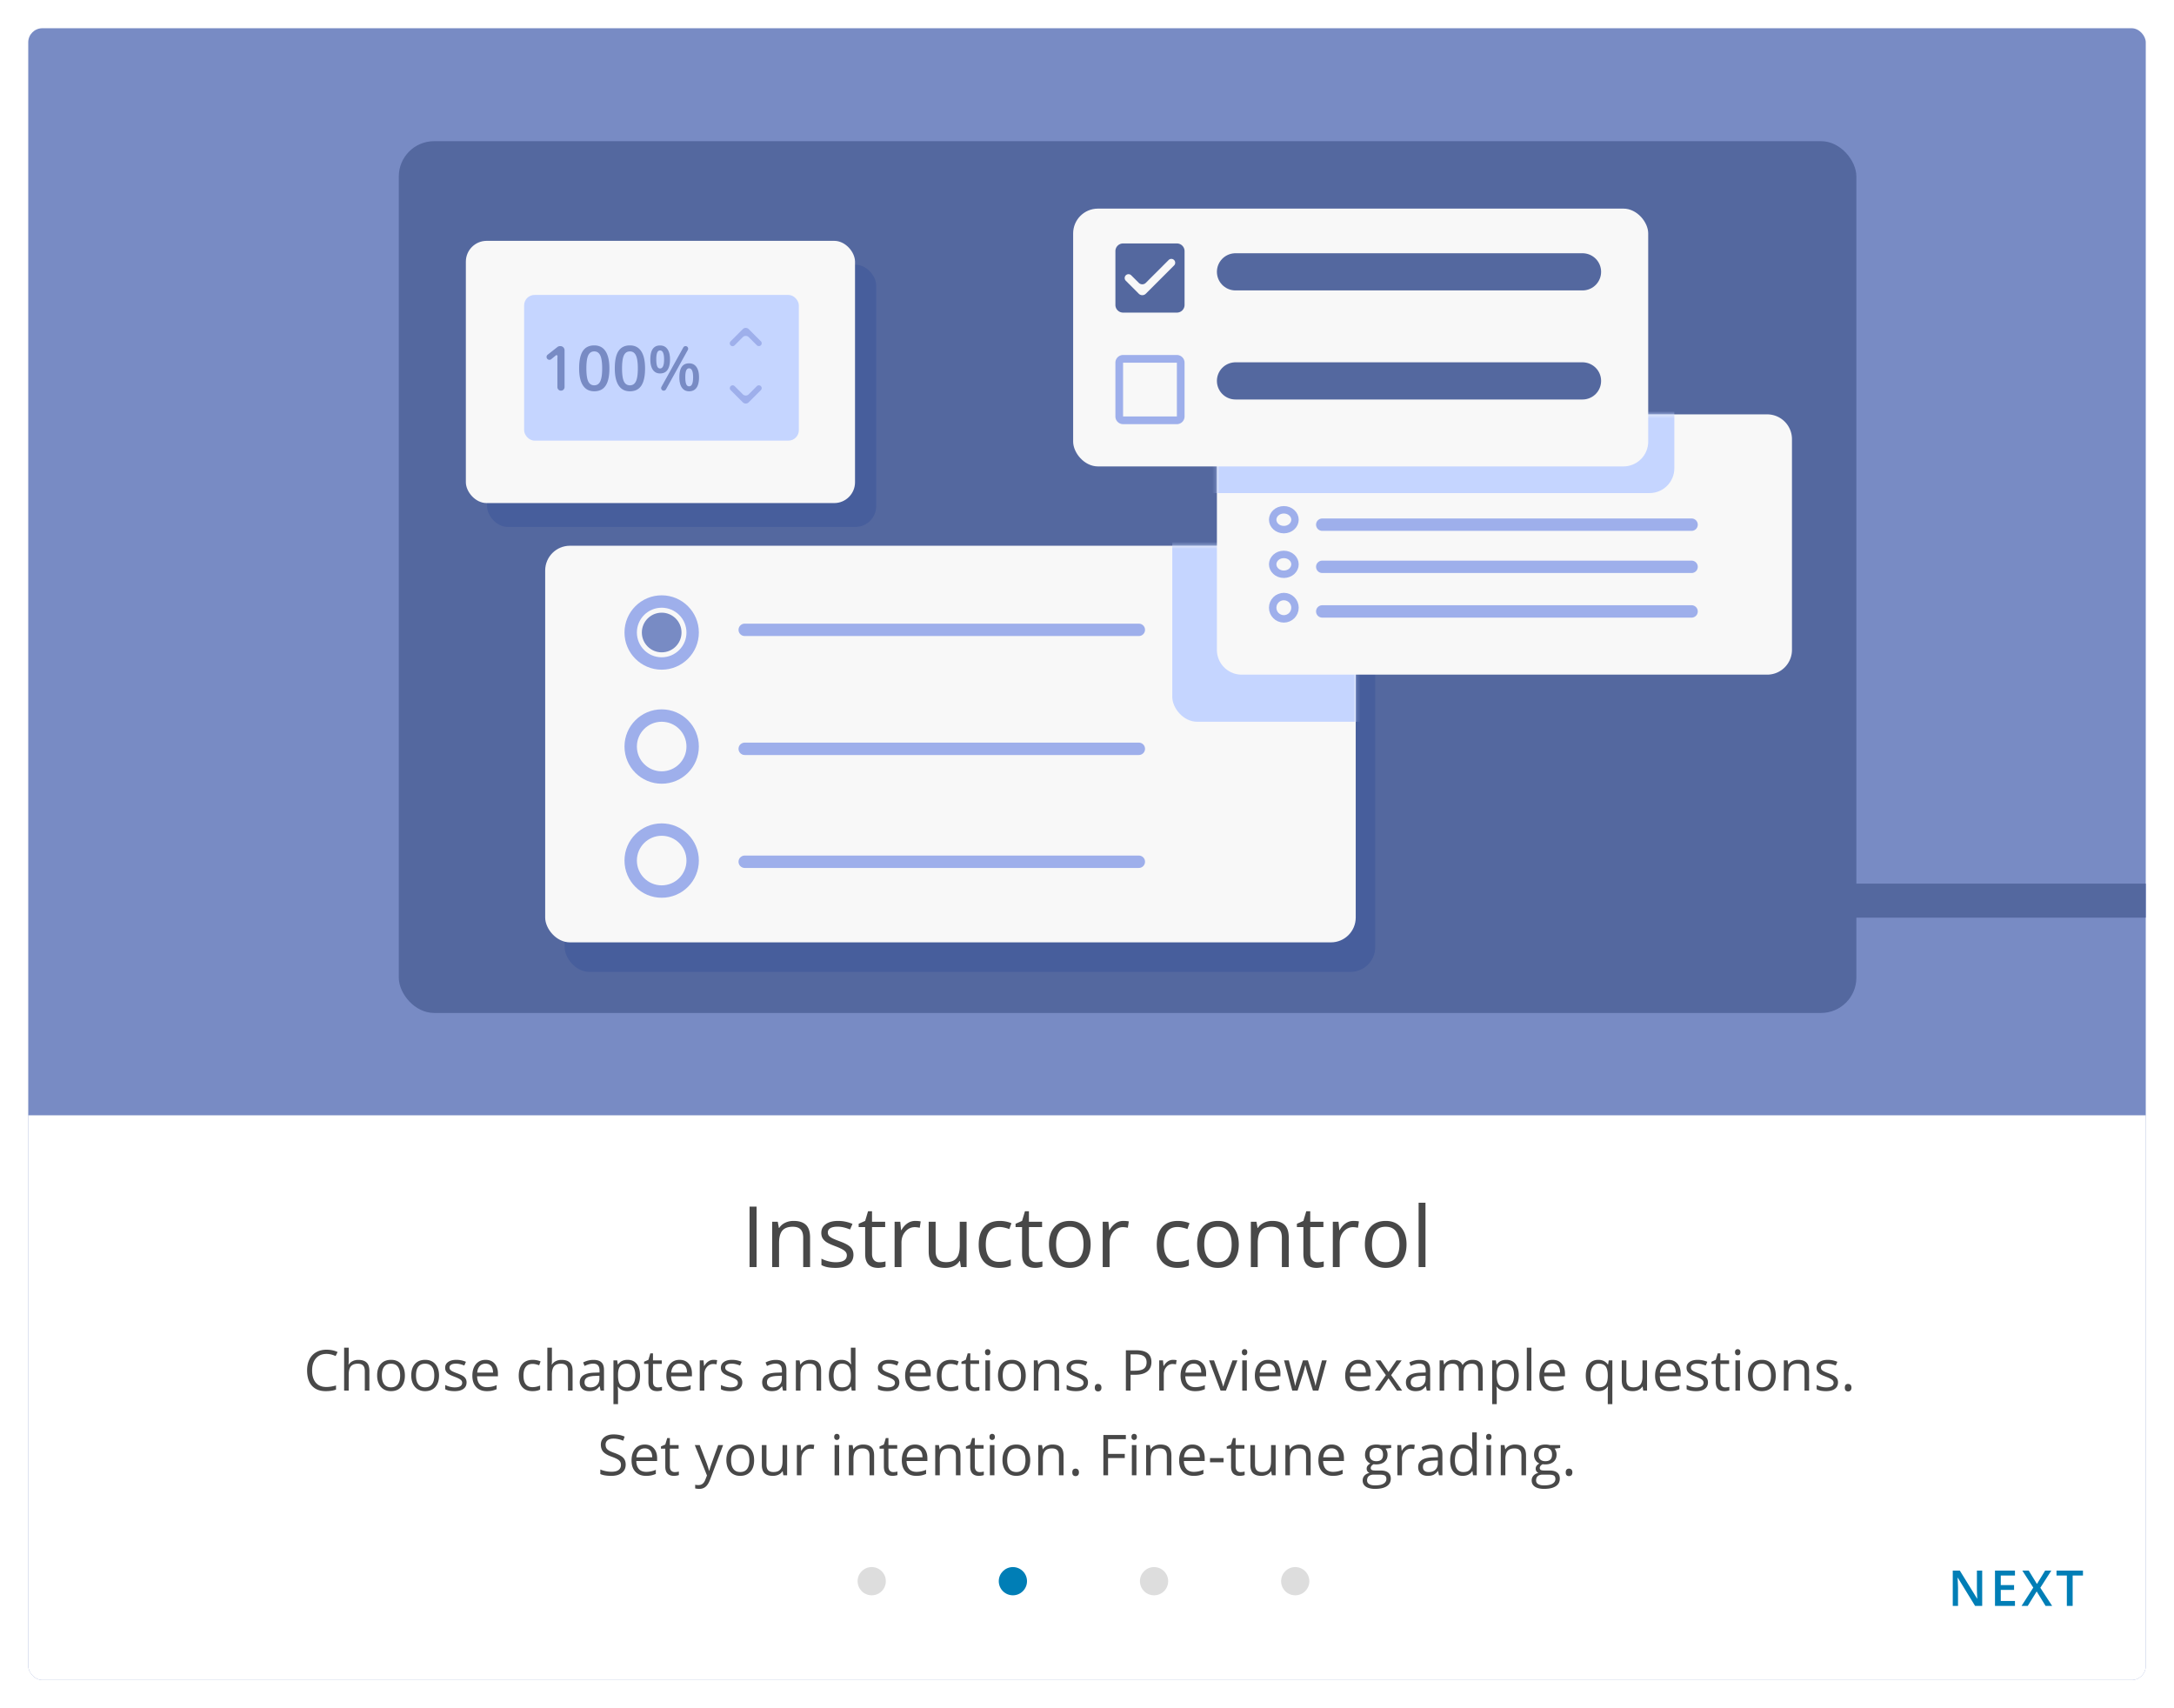 <svg xmlns="http://www.w3.org/2000/svg" width="616" height="484" fill="none"><g filter="url(#a)"><g clip-path="url(#b)"><rect width="600" height="468" x="8" y="6" fill="#788BC4" rx="4"/><rect width="413" height="247" x="113" y="38" fill="#54689F" rx="10"/><rect width="110.268" height="74.298" x="138" y="73" fill="#475E9C" rx="5.897"/><rect width="229.67" height="112.37" x="160" y="161" fill="#475E9C" rx="7.02"/><rect width="229.666" height="112.375" x="154.477" y="152.625" fill="#F8F8F8" rx="7.023"/><mask id="c" width="231" height="113" x="154" y="152" maskUnits="userSpaceOnUse" style="mask-type:alpha"><rect width="229.666" height="112.375" x="154.473" y="152.625" fill="#F8F8F8" rx="7.023"/></mask><g mask="url(#c)"><rect width="162.943" height="73.043" x="332.165" y="129.448" fill="#C5D5FF" rx="7.023"/></g><path fill="#F8F8F8" d="M344.809 122.426a7.023 7.023 0 0 1 7.023-7.024h148.896a7.024 7.024 0 0 1 7.024 7.024v59.699a7.023 7.023 0 0 1-7.024 7.023H351.832a7.023 7.023 0 0 1-7.023-7.023v-59.699z"/><mask id="d" width="164" height="74" x="344" y="115" maskUnits="userSpaceOnUse" style="mask-type:alpha"><rect width="162.943" height="73.448" x="344.809" y="115.484" fill="#C5D5FF" rx="7.023"/></mask><g mask="url(#d)"><rect width="162.943" height="73.448" x="311.48" y="64.257" fill="#C5D5FF" rx="7.023"/></g><path stroke="#9EAFEB" stroke-linecap="round" stroke-width="3.512" d="M374.658 146.654h104.649m-104.649 11.942h104.649m-104.649 12.64h104.649m-268.293 5.215h111.672m-111.672 65.711h111.672m-111.672-32h111.672"/><path stroke="#9EAFEB" stroke-width="2.107" d="M366.933 145.25c0 1.467-1.327 2.809-3.16 2.809-1.834 0-3.161-1.342-3.161-2.809 0-1.468 1.327-2.81 3.161-2.81 1.833 0 3.16 1.342 3.16 2.81zm0 12.644c0 1.467-1.327 2.809-3.16 2.809-1.834 0-3.161-1.342-3.161-2.809s1.327-2.809 3.161-2.809c1.833 0 3.16 1.342 3.16 2.809z"/><circle cx="363.773" cy="170.183" r="3.161" stroke="#9EAFEB" stroke-width="2.107"/><circle cx="187.484" cy="177.207" r="8.779" stroke="#9EAFEB" stroke-width="3.512"/><circle cx="187.486" cy="177.209" r="5.619" fill="#788BC4"/><circle cx="187.484" cy="209.516" r="8.779" stroke="#9EAFEB" stroke-width="3.512"/><circle cx="187.484" cy="241.824" r="8.779" stroke="#9EAFEB" stroke-width="3.512"/><rect width="110.268" height="74.298" x="132" y="66.238" fill="#F8F8F8" rx="5.897"/><rect width="162.943" height="73.043" x="304.074" y="57.105" fill="#F8F8F8" rx="7.023"/><rect width="77.836" height="41.277" x="148.512" y="81.566" fill="#C5D5FF" rx="2.948"/><path fill="#9EAFEB" fill-rule="evenodd" d="M212.145 91.246a1.178 1.178 0 0 0-1.667 0l-3.464 3.463a.802.802 0 1 0 1.135 1.135l2.329-2.328a1.18 1.18 0 0 1 1.667 0l2.329 2.328a.803.803 0 0 0 1.135-1.135l-3.464-3.463zm-1.669 20.742c.46.461 1.207.461 1.667 0l3.464-3.463a.803.803 0 0 0-1.135-1.135l-2.329 2.328a1.178 1.178 0 0 1-1.667 0l-2.329-2.328a.803.803 0 0 0-1.135 1.135l3.464 3.463z" clip-rule="evenodd"/><path fill="#788BC4" d="M159.966 107.675a1.014 1.014 0 1 1-2.03 0v-7.139c0-.633.01-1.18.029-1.643.01-.225-.281-.36-.452-.214-.15.132-.582.488-1.295 1.07a.815.815 0 1 1-1.017-1.272l2.751-2.163a1.18 1.18 0 0 1 .729-.252h.105c.652 0 1.18.528 1.18 1.18v10.433zm12.706-5.299c0 2.194-.354 3.824-1.063 4.889-.702 1.065-1.779 1.598-3.23 1.598-1.405 0-2.47-.55-3.196-1.65-.726-1.1-1.088-2.712-1.088-4.837 0-2.228.351-3.87 1.053-4.923.709-1.06 1.786-1.59 3.231-1.59 1.411 0 2.479.553 3.204 1.659.726 1.105 1.089 2.723 1.089 4.854zm-6.522 0c0 1.722.176 2.951.527 3.688.357.737.925 1.106 1.702 1.106.777 0 1.344-.374 1.702-1.123.362-.748.544-1.972.544-3.671 0-1.693-.182-2.917-.544-3.67-.358-.761-.925-1.141-1.702-1.141-.777 0-1.345.371-1.702 1.114-.351.743-.527 1.975-.527 3.697zm16.628 0c0 2.194-.354 3.824-1.063 4.889-.702 1.065-1.779 1.598-3.23 1.598-1.405 0-2.47-.55-3.196-1.65-.726-1.1-1.088-2.712-1.088-4.837 0-2.228.351-3.87 1.053-4.923.709-1.06 1.786-1.59 3.231-1.59 1.411 0 2.479.553 3.205 1.659.725 1.105 1.088 2.723 1.088 4.854zm-6.522 0c0 1.722.176 2.951.527 3.688.357.737.925 1.106 1.702 1.106.777 0 1.345-.374 1.702-1.123.362-.748.544-1.972.544-3.671 0-1.693-.182-2.917-.544-3.67-.357-.761-.925-1.141-1.702-1.141-.777 0-1.345.371-1.702 1.114-.351.743-.527 1.975-.527 3.697zm9.701-2.531c0 .858.083 1.497.25 1.918.167.42.441.63.821.63.76 0 1.14-.849 1.14-2.548 0-1.698-.38-2.548-1.14-2.548-.38 0-.654.21-.821.63-.167.421-.25 1.06-.25 1.918zm3.887-.017c0 1.324-.239 2.321-.717 2.989-.473.662-1.172.993-2.099.993-.876 0-1.555-.343-2.039-1.028-.478-.691-.717-1.676-.717-2.954 0-2.632.919-3.947 2.756-3.947.904 0 1.598.342 2.081 1.027.49.68.735 1.653.735 2.92zm4.336 5.062c0 .858.083 1.5.25 1.926.173.426.449.639.829.639.755 0 1.132-.855 1.132-2.565 0-1.688-.377-2.531-1.132-2.531-.38 0-.656.207-.829.622-.167.414-.25 1.051-.25 1.909zm3.887 0c0 1.324-.239 2.317-.717 2.98-.478.662-1.175.993-2.091.993-.875 0-1.554-.34-2.038-1.019-.484-.686-.726-1.67-.726-2.954 0-2.632.922-3.948 2.764-3.948.887 0 1.575.34 2.065 1.019.495.68.743 1.656.743 2.929zm-3.81-8.828c.558 0 .912.6.641 1.088l-6.193 11.163a.732.732 0 1 1-1.281-.711l6.192-11.163a.733.733 0 0 1 .641-.377z"/><path fill="#54689F" fill-rule="evenodd" d="M318.226 66.975h15.241c1.209 0 2.177.98 2.177 2.177v15.241a2.176 2.176 0 0 1-2.177 2.177h-15.241a2.177 2.177 0 0 1-2.177-2.177v-15.24c0-1.198.969-2.178 2.177-2.178zm.768 9.03a1.087 1.087 0 0 0 0 1.536l3.682 3.681a1.405 1.405 0 0 0 1.987 0l8.037-8.036a1.09 1.09 0 0 0-1.541-1.54l-6.498 6.497a1.405 1.405 0 0 1-1.985.001l-2.147-2.14a1.086 1.086 0 0 0-1.535 0z" clip-rule="evenodd"/><path stroke="#54689F" stroke-linecap="round" stroke-width="10.535" d="M350.076 75.018h98.328m-98.328 30.902h98.328"/><path fill="#9EAFEB" fill-rule="evenodd" d="M318.226 98.58h15.241c1.198 0 2.177.98 2.177 2.178v15.24a2.183 2.183 0 0 1-2.177 2.178h-15.241a2.184 2.184 0 0 1-2.177-2.178v-15.24c0-1.198.98-2.178 2.177-2.178zm15.241 17.418v-15.24h-15.241v15.24h15.241z" clip-rule="evenodd"/><path stroke="#54689F" stroke-width="9.64" d="M517 253.18h134"/><path fill="#fff" d="M8 314h600v160H8z"/><path fill="#007EB6" d="M561.652 453h-2.016l-4.895-7.978h-.061c.018.269.034.554.048.855.018.301.031.611.041.93.013.319.025.642.034.97V453h-1.491v-9.994h2.003l4.888 7.923h.048l-.034-.8c-.014-.301-.028-.611-.041-.93a83.857 83.857 0 0 1-.021-.936v-5.257h1.497V453zm9.286 0h-5.661v-9.994h5.661v1.381h-4.02v2.714h3.767v1.374h-3.767v3.137h4.02V453zm10.536 0h-1.867l-2.515-4.095-2.53 4.095h-1.756l3.322-5.182-3.097-4.812h1.812l2.324 3.787 2.311-3.787h1.756l-3.11 4.86 3.35 5.134zm5.812 0h-1.647v-8.6h-2.926v-1.394h7.492v1.394h-2.919v8.6z"/><circle cx="247" cy="446" r="4" fill="#DDD"/><circle cx="287" cy="446" r="4" fill="#007EB6"/><circle cx="327" cy="446" r="4" fill="#DDD"/><circle cx="367" cy="446" r="4" fill="#DDD"/><path fill="#484848" d="M212.387 357v-17.133h1.992V357h-1.992zm15.199 0v-8.309c0-1.046-.238-1.828-.715-2.343-.476-.516-1.223-.774-2.238-.774-1.344 0-2.328.364-2.953 1.09-.625.727-.938 1.926-.938 3.598V357h-1.945v-12.844h1.582l.316 1.758h.094c.399-.633.957-1.121 1.676-1.465.719-.351 1.519-.527 2.402-.527 1.547 0 2.711.375 3.492 1.125.782.742 1.172 1.933 1.172 3.574V357h-1.945zm14.238-3.504c0 1.195-.445 2.117-1.336 2.766-.89.648-2.14.972-3.75.972-1.703 0-3.031-.269-3.984-.808v-1.805a9.593 9.593 0 0 0 1.98.738c.711.18 1.395.27 2.051.27 1.016 0 1.797-.16 2.344-.481.547-.328.82-.824.82-1.488 0-.5-.219-.926-.656-1.277-.43-.36-1.273-.781-2.531-1.266-1.196-.445-2.047-.832-2.555-1.16-.5-.336-.875-.715-1.125-1.137-.242-.422-.363-.925-.363-1.511 0-1.047.426-1.871 1.277-2.473.852-.609 2.02-.914 3.504-.914 1.383 0 2.734.281 4.055.844l-.692 1.582c-1.289-.532-2.457-.797-3.504-.797-.921 0-1.617.144-2.086.433-.468.289-.703.688-.703 1.196 0 .343.086.636.258.879.18.242.465.472.856.691.39.219 1.14.535 2.25.949 1.523.555 2.55 1.113 3.082 1.676.539.563.808 1.27.808 2.121zm7.324 2.133c.344 0 .676-.024.997-.07.32-.055.574-.11.761-.164v1.488c-.211.101-.523.183-.937.246-.407.07-.774.105-1.102.105-2.484 0-3.726-1.308-3.726-3.925v-7.641h-1.84v-.938l1.84-.808.82-2.742h1.125v2.976h3.726v1.512h-3.726v7.559c0 .773.184 1.367.551 1.781.367.414.871.621 1.511.621zm10.196-11.707c.57 0 1.082.047 1.535.14l-.27 1.805c-.531-.117-1-.176-1.406-.176-1.039 0-1.93.422-2.672 1.266-.734.844-1.101 1.895-1.101 3.152V357h-1.946v-12.844h1.606l.222 2.379h.094c.477-.836 1.051-1.48 1.723-1.933a3.872 3.872 0 0 1 2.215-.68zm5.765.234v8.332c0 1.047.239 1.828.715 2.344.477.516 1.223.773 2.238.773 1.344 0 2.325-.367 2.942-1.101.625-.734.937-1.934.937-3.598v-6.75h1.946V357h-1.606l-.281-1.723h-.105a3.868 3.868 0 0 1-1.665 1.453c-.703.336-1.507.504-2.414.504-1.562 0-2.734-.371-3.515-1.113-.774-.742-1.16-1.93-1.16-3.562v-8.403h1.968zm18.047 13.078c-1.859 0-3.301-.57-4.324-1.711-1.016-1.148-1.523-2.769-1.523-4.863 0-2.148.515-3.808 1.546-4.98 1.04-1.172 2.516-1.758 4.43-1.758a8.77 8.77 0 0 1 1.852.199c.617.133 1.101.289 1.453.469l-.598 1.652a8.789 8.789 0 0 0-1.406-.422 6.088 6.088 0 0 0-1.348-.175c-2.609 0-3.914 1.664-3.914 4.992 0 1.578.317 2.789.949 3.633.641.843 1.586 1.265 2.836 1.265 1.071 0 2.168-.23 3.293-.691v1.722c-.859.446-1.941.668-3.246.668zm10.453-1.605c.344 0 .676-.024.996-.07.321-.055.575-.11.762-.164v1.488c-.211.101-.523.183-.937.246-.407.07-.774.105-1.102.105-2.484 0-3.726-1.308-3.726-3.925v-7.641h-1.84v-.938l1.84-.808.82-2.742h1.125v2.976h3.726v1.512h-3.726v7.559c0 .773.183 1.367.551 1.781.367.414.871.621 1.511.621zm15.422-5.063c0 2.094-.527 3.731-1.582 4.911-1.054 1.171-2.511 1.757-4.371 1.757-1.148 0-2.168-.269-3.058-.808-.891-.539-1.579-1.313-2.063-2.321-.484-1.007-.727-2.187-.727-3.539 0-2.093.524-3.722 1.571-4.886 1.047-1.172 2.5-1.758 4.359-1.758 1.797 0 3.223.598 4.278 1.793 1.062 1.195 1.593 2.812 1.593 4.851zm-9.785 0c0 1.641.328 2.891.984 3.75.657.86 1.622 1.289 2.895 1.289s2.238-.425 2.895-1.277c.664-.859.996-2.113.996-3.762 0-1.632-.332-2.871-.996-3.714-.657-.852-1.629-1.278-2.918-1.278-1.274 0-2.235.418-2.883 1.254-.649.836-.973 2.082-.973 3.738zm19.066-6.644c.571 0 1.083.047 1.536.14l-.27 1.805c-.531-.117-1-.176-1.406-.176-1.039 0-1.93.422-2.672 1.266-.734.844-1.102 1.895-1.102 3.152V357h-1.945v-12.844h1.606l.222 2.379h.094c.477-.836 1.051-1.48 1.723-1.933a3.87 3.87 0 0 1 2.214-.68zm15.305 13.312c-1.859 0-3.301-.57-4.324-1.711-1.016-1.148-1.523-2.769-1.523-4.863 0-2.148.515-3.808 1.546-4.98 1.039-1.172 2.516-1.758 4.43-1.758.617 0 1.234.066 1.852.199.617.133 1.101.289 1.453.469l-.598 1.652a8.789 8.789 0 0 0-1.406-.422 6.088 6.088 0 0 0-1.348-.175c-2.609 0-3.914 1.664-3.914 4.992 0 1.578.317 2.789.949 3.633.641.843 1.586 1.265 2.836 1.265 1.071 0 2.168-.23 3.293-.691v1.722c-.859.446-1.941.668-3.246.668zm17.391-6.668c0 2.094-.528 3.731-1.582 4.911-1.055 1.171-2.512 1.757-4.371 1.757-1.149 0-2.168-.269-3.059-.808s-1.578-1.313-2.062-2.321c-.485-1.007-.727-2.187-.727-3.539 0-2.093.523-3.722 1.57-4.886 1.047-1.172 2.5-1.758 4.36-1.758 1.797 0 3.222.598 4.277 1.793 1.063 1.195 1.594 2.812 1.594 4.851zm-9.785 0c0 1.641.328 2.891.984 3.75.656.86 1.621 1.289 2.895 1.289 1.273 0 2.238-.425 2.894-1.277.664-.859.996-2.113.996-3.762 0-1.632-.332-2.871-.996-3.714-.656-.852-1.629-1.278-2.918-1.278-1.273 0-2.234.418-2.883 1.254-.648.836-.972 2.082-.972 3.738zM363.219 357v-8.309c0-1.046-.239-1.828-.715-2.343-.477-.516-1.223-.774-2.238-.774-1.344 0-2.328.364-2.954 1.09-.624.727-.937 1.926-.937 3.598V357h-1.945v-12.844h1.582l.316 1.758h.094c.398-.633.957-1.121 1.676-1.465.718-.351 1.519-.527 2.402-.527 1.547 0 2.711.375 3.492 1.125.781.742 1.172 1.933 1.172 3.574V357h-1.945zm10.101-1.371c.344 0 .676-.024.996-.07.321-.055.575-.11.762-.164v1.488c-.211.101-.523.183-.937.246-.407.07-.774.105-1.102.105-2.484 0-3.727-1.308-3.727-3.925v-7.641h-1.839v-.938l1.839-.808.821-2.742h1.125v2.976h3.726v1.512h-3.726v7.559c0 .773.183 1.367.551 1.781.367.414.871.621 1.511.621zm10.196-11.707c.57 0 1.082.047 1.535.14l-.27 1.805c-.531-.117-1-.176-1.406-.176-1.039 0-1.93.422-2.672 1.266-.734.844-1.101 1.895-1.101 3.152V357h-1.946v-12.844h1.606l.222 2.379h.094c.477-.836 1.051-1.48 1.723-1.933a3.872 3.872 0 0 1 2.215-.68zm15.023 6.644c0 2.094-.527 3.731-1.582 4.911-1.055 1.171-2.512 1.757-4.371 1.757-1.148 0-2.168-.269-3.059-.808-.89-.539-1.578-1.313-2.062-2.321-.485-1.007-.727-2.187-.727-3.539 0-2.093.524-3.722 1.571-4.886 1.046-1.172 2.5-1.758 4.359-1.758 1.797 0 3.223.598 4.277 1.793 1.063 1.195 1.594 2.812 1.594 4.851zm-9.785 0c0 1.641.328 2.891.984 3.75.657.86 1.621 1.289 2.895 1.289 1.273 0 2.238-.425 2.894-1.277.664-.859.996-2.113.996-3.762 0-1.632-.332-2.871-.996-3.714-.656-.852-1.629-1.278-2.918-1.278-1.273 0-2.234.418-2.882 1.254-.649.836-.973 2.082-.973 3.738zM403.906 357h-1.945v-18.234h1.945V357zM92.5 381.602c-1.255 0-2.247.419-2.977 1.257-.724.834-1.085 1.977-1.085 3.43 0 1.495.349 2.651 1.046 3.469.704.812 1.704 1.219 3 1.219.797 0 1.706-.144 2.727-.43v1.164c-.792.297-1.768.445-2.93.445-1.682 0-2.982-.51-3.898-1.531-.912-1.021-1.367-2.471-1.367-4.352 0-1.177.218-2.208.656-3.093a4.766 4.766 0 0 1 1.906-2.047c.834-.479 1.813-.719 2.938-.719 1.197 0 2.244.219 3.14.656l-.562 1.141c-.865-.406-1.73-.609-2.594-.609zM103.367 392v-5.539c0-.698-.159-1.219-.476-1.563-.318-.343-.815-.515-1.493-.515-.901 0-1.56.245-1.976.734-.412.49-.617 1.292-.617 2.406V392h-1.297v-12.156h1.297v3.679c0 .443-.021.81-.063 1.102h.078a2.632 2.632 0 0 1 1.086-.969c.474-.239 1.013-.359 1.617-.359 1.047 0 1.831.25 2.352.75.526.495.789 1.284.789 2.367V392h-1.297zm11.36-4.289c0 1.396-.352 2.487-1.055 3.273-.703.782-1.675 1.172-2.914 1.172-.766 0-1.446-.179-2.039-.539-.594-.359-1.052-.875-1.375-1.547-.323-.672-.485-1.458-.485-2.359 0-1.396.349-2.482 1.047-3.258.698-.781 1.667-1.172 2.906-1.172 1.198 0 2.149.399 2.852 1.196.708.796 1.063 1.875 1.063 3.234zm-6.524 0c0 1.094.219 1.927.656 2.5.438.573 1.081.859 1.93.859s1.492-.284 1.93-.851c.442-.573.664-1.409.664-2.508 0-1.089-.222-1.914-.664-2.477-.438-.567-1.086-.851-1.946-.851-.849 0-1.489.278-1.921.836-.433.557-.649 1.388-.649 2.492zm16.195 0c0 1.396-.351 2.487-1.054 3.273-.703.782-1.675 1.172-2.914 1.172-.766 0-1.446-.179-2.039-.539-.594-.359-1.052-.875-1.375-1.547-.323-.672-.485-1.458-.485-2.359 0-1.396.349-2.482 1.047-3.258.698-.781 1.667-1.172 2.906-1.172 1.198 0 2.149.399 2.852 1.196.708.796 1.062 1.875 1.062 3.234zm-6.523 0c0 1.094.219 1.927.656 2.5.438.573 1.081.859 1.93.859s1.492-.284 1.93-.851c.442-.573.664-1.409.664-2.508 0-1.089-.222-1.914-.664-2.477-.438-.567-1.086-.851-1.946-.851-.849 0-1.489.278-1.922.836-.432.557-.648 1.388-.648 2.492zm14.328 1.953c0 .797-.297 1.412-.891 1.844-.593.432-1.427.648-2.5.648-1.135 0-2.02-.179-2.656-.539v-1.203a6.49 6.49 0 0 0 1.321.492c.474.12.929.18 1.367.18.677 0 1.198-.107 1.562-.32.365-.219.547-.55.547-.993 0-.333-.146-.617-.437-.851-.287-.24-.849-.521-1.688-.844-.797-.297-1.364-.555-1.703-.773a2.42 2.42 0 0 1-.75-.758c-.161-.281-.242-.617-.242-1.008 0-.698.284-1.247.851-1.648.568-.407 1.347-.61 2.336-.61.922 0 1.823.188 2.703.563l-.461 1.054c-.859-.354-1.638-.531-2.335-.531-.615 0-1.079.097-1.391.289-.313.193-.469.459-.469.797 0 .229.057.425.172.586.12.162.31.315.57.461.261.146.761.357 1.5.633 1.016.37 1.701.742 2.055 1.117.359.375.539.846.539 1.414zm5.735 2.492c-1.266 0-2.266-.385-3-1.156-.73-.771-1.094-1.841-1.094-3.211 0-1.38.338-2.477 1.015-3.289.683-.812 1.597-1.219 2.743-1.219 1.072 0 1.921.354 2.546 1.063.625.703.938 1.633.938 2.789v.82h-5.898c.026 1.005.278 1.768.757 2.289.485.521 1.164.781 2.039.781.922 0 1.834-.192 2.735-.578v1.157a6.668 6.668 0 0 1-1.305.421c-.406.089-.898.133-1.476.133zm-.352-7.789c-.688 0-1.237.224-1.648.672-.407.448-.646 1.068-.719 1.859h4.476c0-.817-.182-1.442-.547-1.875-.364-.437-.885-.656-1.562-.656zm13.297 7.789c-1.24 0-2.201-.38-2.883-1.14-.677-.766-1.016-1.847-1.016-3.243 0-1.432.344-2.539 1.032-3.32.692-.781 1.677-1.172 2.953-1.172.411 0 .823.045 1.234.133.412.089.735.193.969.313l-.399 1.101a5.89 5.89 0 0 0-.937-.281 4.062 4.062 0 0 0-.898-.117c-1.74 0-2.61 1.109-2.61 3.328 0 1.052.211 1.859.633 2.422.427.562 1.057.843 1.891.843.713 0 1.445-.153 2.195-.461v1.149c-.573.297-1.294.445-2.164.445zm10.062-.156v-5.539c0-.698-.159-1.219-.476-1.563-.318-.343-.815-.515-1.492-.515-.901 0-1.56.245-1.977.734-.411.49-.617 1.292-.617 2.406V392h-1.297v-12.156h1.297v3.679c0 .443-.021.81-.063 1.102h.078a2.642 2.642 0 0 1 1.086-.969c.474-.239 1.013-.359 1.618-.359 1.046 0 1.83.25 2.351.75.526.495.789 1.284.789 2.367V392h-1.297zm9.235 0-.258-1.219h-.063c-.427.537-.854.901-1.281 1.094-.422.187-.95.281-1.586.281-.849 0-1.515-.218-2-.656-.479-.438-.719-1.06-.719-1.867 0-1.729 1.383-2.636 4.149-2.719l1.453-.047v-.531c0-.672-.146-1.167-.437-1.484-.287-.323-.748-.485-1.383-.485-.714 0-1.521.219-2.422.656l-.399-.992a6.112 6.112 0 0 1 1.383-.539 6.064 6.064 0 0 1 1.516-.195c1.021 0 1.776.226 2.265.68.495.453.743 1.179.743 2.179V392h-.961zm-2.93-.914c.807 0 1.44-.221 1.898-.664.464-.443.696-1.063.696-1.86v-.773l-1.297.055c-1.031.036-1.776.198-2.235.484-.453.281-.679.721-.679 1.32 0 .469.14.826.422 1.071.286.245.685.367 1.195.367zm10.555 1.07a3.779 3.779 0 0 1-1.532-.304 2.915 2.915 0 0 1-1.156-.954h-.094c.063.5.094.974.094 1.422v3.524h-1.297v-12.406h1.055l.18 1.171h.062c.334-.468.722-.807 1.164-1.015.443-.209.951-.313 1.524-.313 1.135 0 2.01.388 2.625 1.164.619.776.929 1.865.929 3.266 0 1.406-.315 2.5-.945 3.281-.625.776-1.495 1.164-2.609 1.164zm-.188-7.773c-.875 0-1.508.242-1.898.726-.391.485-.591 1.256-.602 2.313v.289c0 1.203.201 2.065.602 2.586.401.515 1.044.773 1.929.773.74 0 1.318-.299 1.735-.898.422-.599.633-1.425.633-2.477 0-1.067-.211-1.885-.633-2.453-.417-.573-1.005-.859-1.766-.859zm8.781 6.703c.23 0 .451-.016.664-.047.214-.036.383-.073.508-.109v.992c-.14.068-.349.122-.625.164-.271.047-.515.07-.734.07-1.656 0-2.484-.872-2.484-2.617v-5.094H182.5v-.625l1.227-.539.546-1.828h.75v1.985h2.485v1.007h-2.485v5.039c0 .516.123.912.368 1.188.244.276.58.414 1.007.414zm6.508 1.07c-1.265 0-2.265-.385-3-1.156-.729-.771-1.094-1.841-1.094-3.211 0-1.38.339-2.477 1.016-3.289.682-.812 1.596-1.219 2.742-1.219 1.073 0 1.922.354 2.547 1.063.625.703.938 1.633.938 2.789v.82h-5.899c.026 1.005.279 1.768.758 2.289.484.521 1.164.781 2.039.781.922 0 1.833-.192 2.735-.578v1.157a6.69 6.69 0 0 1-1.305.421c-.406.089-.899.133-1.477.133zm-.351-7.789c-.688 0-1.237.224-1.649.672-.406.448-.646 1.068-.718 1.859h4.476c0-.817-.182-1.442-.547-1.875-.364-.437-.885-.656-1.562-.656zm9.625-1.086c.38 0 .721.031 1.023.094l-.18 1.203a4.418 4.418 0 0 0-.937-.117c-.693 0-1.287.281-1.781.844-.49.562-.735 1.263-.735 2.101V392h-1.297v-8.562h1.071l.148 1.585h.063c.317-.557.7-.987 1.148-1.289.448-.302.94-.453 1.477-.453zm8.148 6.383c0 .797-.297 1.412-.89 1.844-.594.432-1.428.648-2.5.648-1.136 0-2.021-.179-2.657-.539v-1.203a6.49 6.49 0 0 0 1.321.492c.474.12.929.18 1.367.18.677 0 1.198-.107 1.562-.32.365-.219.547-.55.547-.993 0-.333-.146-.617-.437-.851-.287-.24-.849-.521-1.688-.844-.797-.297-1.364-.555-1.703-.773a2.42 2.42 0 0 1-.75-.758c-.161-.281-.242-.617-.242-1.008 0-.698.284-1.247.851-1.648.568-.407 1.347-.61 2.336-.61.922 0 1.823.188 2.703.563l-.46 1.054c-.86-.354-1.639-.531-2.336-.531-.615 0-1.079.097-1.391.289-.313.193-.469.459-.469.797 0 .229.057.425.172.586.12.162.31.315.57.461.261.146.761.357 1.5.633 1.016.37 1.701.742 2.055 1.117.359.375.539.846.539 1.414zM221.867 392l-.258-1.219h-.062c-.427.537-.854.901-1.281 1.094-.422.187-.951.281-1.586.281-.849 0-1.516-.218-2-.656-.479-.438-.719-1.06-.719-1.867 0-1.729 1.383-2.636 4.148-2.719l1.453-.047v-.531c0-.672-.145-1.167-.437-1.484-.286-.323-.747-.485-1.383-.485-.713 0-1.521.219-2.422.656l-.398-.992a6.112 6.112 0 0 1 1.383-.539 6.056 6.056 0 0 1 1.515-.195c1.021 0 1.776.226 2.266.68.495.453.742 1.179.742 2.179V392h-.961zm-2.929-.914c.807 0 1.44-.221 1.898-.664.463-.443.695-1.063.695-1.86v-.773l-1.297.055c-1.031.036-1.776.198-2.234.484-.453.281-.68.721-.68 1.32 0 .469.141.826.422 1.071.287.245.685.367 1.196.367zm12.429.914v-5.539c0-.698-.159-1.219-.476-1.563-.318-.343-.815-.515-1.493-.515-.895 0-1.552.242-1.968.726-.417.485-.625 1.284-.625 2.399V392h-1.297v-8.562h1.054l.211 1.171h.063a2.628 2.628 0 0 1 1.117-.976 3.588 3.588 0 0 1 1.602-.352c1.031 0 1.807.25 2.328.75.521.495.781 1.289.781 2.383V392h-1.297zm9.797-1.148h-.07c-.599.869-1.495 1.304-2.688 1.304-1.12 0-1.992-.383-2.617-1.148-.62-.766-.93-1.854-.93-3.266 0-1.411.313-2.508.938-3.289.625-.781 1.495-1.172 2.609-1.172 1.162 0 2.052.422 2.672 1.266h.102l-.055-.617-.031-.602v-3.484h1.297V392h-1.055l-.172-1.148zm-2.594.218c.886 0 1.526-.239 1.922-.718.401-.485.602-1.263.602-2.336v-.274c0-1.213-.203-2.078-.61-2.594-.401-.52-1.044-.781-1.929-.781-.761 0-1.344.297-1.75.891-.401.588-.602 1.422-.602 2.5 0 1.094.201 1.919.602 2.476.401.558.989.836 1.765.836zm16.258-1.406c0 .797-.297 1.412-.89 1.844-.594.432-1.428.648-2.5.648-1.136 0-2.021-.179-2.657-.539v-1.203a6.49 6.49 0 0 0 1.321.492c.474.12.929.18 1.367.18.677 0 1.198-.107 1.562-.32.365-.219.547-.55.547-.993 0-.333-.146-.617-.437-.851-.287-.24-.849-.521-1.688-.844-.797-.297-1.364-.555-1.703-.773a2.42 2.42 0 0 1-.75-.758c-.161-.281-.242-.617-.242-1.008 0-.698.284-1.247.851-1.648.568-.407 1.347-.61 2.336-.61.922 0 1.823.188 2.703.563l-.46 1.054c-.86-.354-1.639-.531-2.336-.531-.615 0-1.079.097-1.391.289-.313.193-.469.459-.469.797 0 .229.057.425.172.586.12.162.31.315.57.461.261.146.761.357 1.5.633 1.016.37 1.701.742 2.055 1.117.359.375.539.846.539 1.414zm5.734 2.492c-1.265 0-2.265-.385-3-1.156-.729-.771-1.093-1.841-1.093-3.211 0-1.38.338-2.477 1.015-3.289.683-.812 1.597-1.219 2.743-1.219 1.072 0 1.921.354 2.546 1.063.625.703.938 1.633.938 2.789v.82h-5.899c.027 1.005.279 1.768.758 2.289.485.521 1.164.781 2.039.781.922 0 1.834-.192 2.735-.578v1.157a6.668 6.668 0 0 1-1.305.421c-.406.089-.898.133-1.477.133zm-.351-7.789c-.688 0-1.237.224-1.649.672-.406.448-.645 1.068-.718 1.859h4.476c0-.817-.182-1.442-.547-1.875-.364-.437-.885-.656-1.562-.656zm9.141 7.789c-1.24 0-2.201-.38-2.883-1.14-.677-.766-1.016-1.847-1.016-3.243 0-1.432.344-2.539 1.031-3.32.693-.781 1.677-1.172 2.954-1.172.411 0 .822.045 1.234.133.411.089.734.193.969.313l-.399 1.101a5.89 5.89 0 0 0-.937-.281 4.063 4.063 0 0 0-.899-.117c-1.739 0-2.609 1.109-2.609 3.328 0 1.052.211 1.859.633 2.422.427.562 1.057.843 1.89.843.714 0 1.446-.153 2.196-.461v1.149c-.573.297-1.295.445-2.164.445zm6.968-1.07c.229 0 .451-.016.664-.047.214-.036.383-.073.508-.109v.992c-.14.068-.349.122-.625.164-.271.047-.515.07-.734.07-1.656 0-2.485-.872-2.485-2.617v-5.094h-1.226v-.625l1.226-.539.547-1.828h.75v1.985h2.485v1.007h-2.485v5.039c0 .516.123.912.367 1.188.245.276.581.414 1.008.414zm4.188.914h-1.297v-8.562h1.297V392zm-1.406-10.883c0-.297.072-.513.218-.648a.755.755 0 0 1 .547-.211c.209 0 .388.07.539.211.151.14.227.357.227.648 0 .292-.076.511-.227.656a.761.761 0 0 1-.539.211.755.755 0 0 1-.547-.211c-.146-.145-.218-.364-.218-.656zm11.546 6.594c0 1.396-.351 2.487-1.054 3.273-.703.782-1.675 1.172-2.914 1.172-.766 0-1.446-.179-2.039-.539-.594-.359-1.052-.875-1.375-1.547-.323-.672-.485-1.458-.485-2.359 0-1.396.349-2.482 1.047-3.258.698-.781 1.667-1.172 2.906-1.172 1.198 0 2.149.399 2.852 1.196.708.796 1.062 1.875 1.062 3.234zm-6.523 0c0 1.094.219 1.927.656 2.5.438.573 1.081.859 1.93.859s1.492-.284 1.93-.851c.442-.573.664-1.409.664-2.508 0-1.089-.222-1.914-.664-2.477-.438-.567-1.086-.851-1.946-.851-.849 0-1.489.278-1.922.836-.432.557-.648 1.388-.648 2.492zM298.789 392v-5.539c0-.698-.159-1.219-.477-1.563-.317-.343-.815-.515-1.492-.515-.896 0-1.552.242-1.968.726-.417.485-.625 1.284-.625 2.399V392h-1.297v-8.562h1.054l.211 1.171h.063a2.623 2.623 0 0 1 1.117-.976 3.588 3.588 0 0 1 1.602-.352c1.031 0 1.807.25 2.328.75.521.495.781 1.289.781 2.383V392h-1.297zm9.492-2.336c0 .797-.297 1.412-.89 1.844-.594.432-1.427.648-2.5.648-1.136 0-2.021-.179-2.657-.539v-1.203a6.49 6.49 0 0 0 1.321.492c.474.12.929.18 1.367.18.677 0 1.198-.107 1.562-.32.365-.219.547-.55.547-.993 0-.333-.146-.617-.437-.851-.287-.24-.849-.521-1.688-.844-.797-.297-1.364-.555-1.703-.773a2.42 2.42 0 0 1-.75-.758c-.161-.281-.242-.617-.242-1.008 0-.698.284-1.247.851-1.648.568-.407 1.347-.61 2.336-.61.922 0 1.823.188 2.704.563l-.461 1.054c-.86-.354-1.638-.531-2.336-.531-.615 0-1.078.097-1.391.289-.312.193-.469.459-.469.797a.99.99 0 0 0 .172.586c.12.162.31.315.571.461.26.146.76.357 1.5.633 1.015.37 1.7.742 2.054 1.117.36.375.539.846.539 1.414zm1.93 1.508c0-.349.078-.612.234-.789.162-.182.391-.274.688-.274.302 0 .536.092.703.274.172.177.258.44.258.789 0 .338-.086.599-.258.781-.172.182-.406.274-.703.274a.946.946 0 0 1-.664-.243c-.172-.166-.258-.437-.258-.812zm16.047-7.266c0 1.156-.396 2.047-1.188 2.672-.786.62-1.914.93-3.382.93h-1.344V392h-1.328v-11.422h2.961c2.854 0 4.281 1.11 4.281 3.328zm-5.914 2.461h1.195c1.177 0 2.029-.19 2.555-.57.526-.38.789-.99.789-1.828 0-.755-.248-1.318-.742-1.688-.495-.37-1.266-.554-2.313-.554h-1.484v4.64zm12.023-3.086c.38 0 .722.031 1.024.094l-.18 1.203a4.426 4.426 0 0 0-.938-.117c-.692 0-1.286.281-1.781.844-.489.562-.734 1.263-.734 2.101V392h-1.297v-8.562h1.07l.149 1.585h.062c.318-.557.701-.987 1.149-1.289.448-.302.94-.453 1.476-.453zm6.242 8.875c-1.265 0-2.265-.385-3-1.156-.729-.771-1.093-1.841-1.093-3.211 0-1.38.338-2.477 1.015-3.289.683-.812 1.597-1.219 2.742-1.219 1.073 0 1.922.354 2.547 1.063.625.703.938 1.633.938 2.789v.82h-5.899c.026 1.005.279 1.768.758 2.289.485.521 1.164.781 2.039.781.922 0 1.834-.192 2.735-.578v1.157a6.69 6.69 0 0 1-1.305.421c-.406.089-.898.133-1.477.133zm-.351-7.789c-.688 0-1.237.224-1.649.672-.406.448-.645 1.068-.718 1.859h4.476c0-.817-.182-1.442-.547-1.875-.364-.437-.885-.656-1.562-.656zm7.594 7.633-3.25-8.562h1.39l1.844 5.078c.417 1.187.661 1.958.734 2.312h.063c.057-.276.237-.846.539-1.711.307-.87.992-2.763 2.055-5.679h1.39l-3.25 8.562h-1.515zm7.437 0h-1.297v-8.562h1.297V392zm-1.406-10.883c0-.297.073-.513.219-.648a.753.753 0 0 1 .546-.211c.209 0 .388.07.54.211.151.14.226.357.226.648 0 .292-.075.511-.226.656a.765.765 0 0 1-.54.211.753.753 0 0 1-.546-.211c-.146-.145-.219-.364-.219-.656zm7.773 11.039c-1.265 0-2.265-.385-3-1.156-.729-.771-1.094-1.841-1.094-3.211 0-1.38.339-2.477 1.016-3.289.682-.812 1.596-1.219 2.742-1.219 1.073 0 1.922.354 2.547 1.063.625.703.938 1.633.938 2.789v.82h-5.899c.026 1.005.279 1.768.758 2.289.484.521 1.164.781 2.039.781.922 0 1.833-.192 2.735-.578v1.157a6.69 6.69 0 0 1-1.305.421c-.406.089-.899.133-1.477.133zm-.351-7.789c-.688 0-1.237.224-1.649.672-.406.448-.646 1.068-.718 1.859h4.476c0-.817-.182-1.442-.547-1.875-.364-.437-.885-.656-1.562-.656zM372.016 392l-1.571-5.023c-.099-.308-.284-1.006-.554-2.094h-.063c-.208.911-.39 1.614-.547 2.109L367.664 392h-1.5l-2.336-8.562h1.36c.552 2.151.971 3.789 1.257 4.914.292 1.125.459 1.882.5 2.273h.063c.057-.297.148-.68.273-1.148.13-.474.242-.849.336-1.125l1.571-4.914h1.406l1.531 4.914c.292.895.49 1.648.594 2.257h.062c.021-.187.076-.476.164-.867.094-.39.638-2.492 1.633-6.304h1.344L373.555 392h-1.539zm13.234.156c-1.266 0-2.266-.385-3-1.156-.729-.771-1.094-1.841-1.094-3.211 0-1.38.339-2.477 1.016-3.289.682-.812 1.596-1.219 2.742-1.219 1.073 0 1.922.354 2.547 1.063.625.703.937 1.633.937 2.789v.82H382.5c.026 1.005.279 1.768.758 2.289.484.521 1.164.781 2.039.781.922 0 1.833-.192 2.734-.578v1.157a6.66 6.66 0 0 1-1.304.421c-.407.089-.899.133-1.477.133zm-.352-7.789c-.687 0-1.237.224-1.648.672-.406.448-.646 1.068-.719 1.859h4.477c0-.817-.182-1.442-.547-1.875-.365-.437-.885-.656-1.563-.656zm7.782 3.25-2.977-4.179h1.477l2.258 3.281 2.25-3.281h1.46l-2.976 4.179 3.133 4.383h-1.469l-2.398-3.469-2.422 3.469h-1.469l3.133-4.383zM404.273 392l-.257-1.219h-.063c-.427.537-.854.901-1.281 1.094-.422.187-.951.281-1.586.281-.849 0-1.516-.218-2-.656-.479-.438-.719-1.06-.719-1.867 0-1.729 1.383-2.636 4.149-2.719l1.453-.047v-.531c0-.672-.146-1.167-.438-1.484-.286-.323-.747-.485-1.383-.485-.713 0-1.52.219-2.421.656l-.399-.992a6.112 6.112 0 0 1 1.383-.539 6.058 6.058 0 0 1 1.516-.195c1.02 0 1.776.226 2.265.68.495.453.742 1.179.742 2.179V392h-.961zm-2.929-.914c.807 0 1.44-.221 1.898-.664.464-.443.696-1.063.696-1.86v-.773l-1.297.055c-1.032.036-1.776.198-2.235.484-.453.281-.679.721-.679 1.32 0 .469.14.826.421 1.071.287.245.685.367 1.196.367zm17.484.914v-5.57c0-.683-.146-1.193-.437-1.532-.292-.343-.745-.515-1.36-.515-.807 0-1.403.232-1.789.695-.385.464-.578 1.177-.578 2.141V392h-1.297v-5.57c0-.683-.146-1.193-.437-1.532-.292-.343-.748-.515-1.368-.515-.812 0-1.408.245-1.789.734-.375.485-.562 1.281-.562 2.391V392h-1.297v-8.562h1.055l.211 1.171h.062a2.56 2.56 0 0 1 1.031-.976 3.179 3.179 0 0 1 1.5-.352c1.339 0 2.214.485 2.625 1.453h.063a2.726 2.726 0 0 1 1.109-1.062c.485-.261 1.037-.391 1.657-.391.968 0 1.692.25 2.171.75.485.495.727 1.289.727 2.383V392h-1.297zm7.961.156a3.774 3.774 0 0 1-1.531-.304 2.902 2.902 0 0 1-1.156-.954h-.094c.062.5.094.974.094 1.422v3.524h-1.297v-12.406h1.054l.18 1.171h.063c.333-.468.721-.807 1.164-1.015.442-.209.95-.313 1.523-.313 1.135 0 2.01.388 2.625 1.164.62.776.93 1.865.93 3.266 0 1.406-.315 2.5-.946 3.281-.625.776-1.494 1.164-2.609 1.164zm-.187-7.773c-.875 0-1.508.242-1.899.726-.391.485-.591 1.256-.601 2.313v.289c0 1.203.2 2.065.601 2.586.401.515 1.044.773 1.93.773.739 0 1.318-.299 1.734-.898.422-.599.633-1.425.633-2.477 0-1.067-.211-1.885-.633-2.453-.416-.573-1.005-.859-1.765-.859zm7.312 7.617h-1.297v-12.156h1.297V392zm6.367.156c-1.265 0-2.265-.385-3-1.156-.729-.771-1.093-1.841-1.093-3.211 0-1.38.338-2.477 1.015-3.289.682-.812 1.596-1.219 2.742-1.219 1.073 0 1.922.354 2.547 1.063.625.703.938 1.633.938 2.789v.82h-5.899c.026 1.005.279 1.768.758 2.289.484.521 1.164.781 2.039.781.922 0 1.833-.192 2.734-.578v1.157a6.66 6.66 0 0 1-1.304.421c-.406.089-.899.133-1.477.133zm-.351-7.789c-.688 0-1.237.224-1.649.672-.406.448-.646 1.068-.719 1.859h4.477c0-.817-.182-1.442-.547-1.875-.364-.437-.885-.656-1.562-.656zm13.109 6.703c.865 0 1.495-.231 1.891-.695.396-.464.606-1.245.632-2.344v-.289c0-1.198-.203-2.06-.609-2.586-.406-.526-1.049-.789-1.93-.789-.76 0-1.343.297-1.75.891-.401.588-.601 1.422-.601 2.5s.198 1.901.594 2.469c.401.562.992.843 1.773.843zm-.195 1.086c-1.104 0-1.966-.388-2.586-1.164-.62-.776-.93-1.859-.93-3.25 0-1.401.313-2.495.938-3.281.625-.787 1.494-1.18 2.609-1.18 1.172 0 2.073.443 2.703 1.328h.07l.188-1.171h1.023v12.406h-1.297v-3.664c0-.521.029-.964.086-1.328h-.101c-.599.869-1.5 1.304-2.703 1.304zm7.992-8.718v5.554c0 .698.159 1.219.476 1.563.318.343.816.515 1.493.515.896 0 1.549-.244 1.961-.734.416-.49.625-1.289.625-2.398v-4.5h1.297V392h-1.071l-.187-1.148h-.071a2.58 2.58 0 0 1-1.109.968c-.469.224-1.005.336-1.609.336-1.042 0-1.823-.247-2.344-.742-.516-.495-.774-1.286-.774-2.375v-5.601h1.313zm12.226 8.718c-1.265 0-2.265-.385-3-1.156-.729-.771-1.093-1.841-1.093-3.211 0-1.38.338-2.477 1.015-3.289.683-.812 1.597-1.219 2.743-1.219 1.072 0 1.921.354 2.546 1.063.625.703.938 1.633.938 2.789v.82h-5.899c.027 1.005.279 1.768.758 2.289.485.521 1.164.781 2.039.781.922 0 1.834-.192 2.735-.578v1.157a6.668 6.668 0 0 1-1.305.421c-.406.089-.898.133-1.477.133zm-.351-7.789c-.688 0-1.237.224-1.649.672-.406.448-.645 1.068-.718 1.859h4.476c0-.817-.182-1.442-.547-1.875-.364-.437-.885-.656-1.562-.656zm11.242 5.297c0 .797-.297 1.412-.891 1.844-.593.432-1.427.648-2.5.648-1.135 0-2.02-.179-2.656-.539v-1.203a6.49 6.49 0 0 0 1.321.492c.474.12.929.18 1.367.18.677 0 1.198-.107 1.562-.32.365-.219.547-.55.547-.993 0-.333-.146-.617-.437-.851-.287-.24-.849-.521-1.688-.844-.797-.297-1.364-.555-1.703-.773a2.42 2.42 0 0 1-.75-.758c-.161-.281-.242-.617-.242-1.008 0-.698.284-1.247.851-1.648.568-.407 1.347-.61 2.336-.61.922 0 1.823.188 2.703.563l-.461 1.054c-.859-.354-1.638-.531-2.335-.531-.615 0-1.079.097-1.391.289-.313.193-.469.459-.469.797 0 .229.057.425.172.586.12.162.31.315.57.461.261.146.761.357 1.5.633 1.016.37 1.701.742 2.055 1.117.359.375.539.846.539 1.414zm4.883 1.422c.229 0 .45-.016.664-.047.214-.036.383-.073.508-.109v.992c-.141.068-.349.122-.625.164-.271.047-.516.07-.735.07-1.656 0-2.484-.872-2.484-2.617v-5.094h-1.226v-.625l1.226-.539.547-1.828h.75v1.985h2.484v1.007h-2.484v5.039c0 .516.122.912.367 1.188.245.276.581.414 1.008.414zm4.187.914h-1.296v-8.562h1.296V392zm-1.406-10.883c0-.297.073-.513.219-.648a.755.755 0 0 1 .547-.211c.208 0 .388.07.539.211.151.14.226.357.226.648 0 .292-.075.511-.226.656a.763.763 0 0 1-.539.211.755.755 0 0 1-.547-.211c-.146-.145-.219-.364-.219-.656zm11.547 6.594c0 1.396-.352 2.487-1.055 3.273-.703.782-1.674 1.172-2.914 1.172-.765 0-1.445-.179-2.039-.539-.594-.359-1.052-.875-1.375-1.547-.323-.672-.484-1.458-.484-2.359 0-1.396.349-2.482 1.047-3.258.698-.781 1.666-1.172 2.906-1.172 1.198 0 2.148.399 2.852 1.196.708.796 1.062 1.875 1.062 3.234zm-6.523 0c0 1.094.218 1.927.656 2.5.437.573 1.081.859 1.93.859s1.492-.284 1.929-.851c.443-.573.664-1.409.664-2.508 0-1.089-.221-1.914-.664-2.477-.437-.567-1.086-.851-1.945-.851-.849 0-1.49.278-1.922.836-.432.557-.648 1.388-.648 2.492zM511.305 392v-5.539c0-.698-.159-1.219-.477-1.563-.318-.343-.815-.515-1.492-.515-.896 0-1.552.242-1.969.726-.416.485-.625 1.284-.625 2.399V392h-1.297v-8.562h1.055l.211 1.171h.062a2.625 2.625 0 0 1 1.118-.976 3.587 3.587 0 0 1 1.601-.352c1.031 0 1.807.25 2.328.75.521.495.782 1.289.782 2.383V392h-1.297zm9.492-2.336c0 .797-.297 1.412-.891 1.844-.594.432-1.427.648-2.5.648-1.135 0-2.021-.179-2.656-.539v-1.203a6.48 6.48 0 0 0 1.32.492c.474.12.93.18 1.368.18.677 0 1.197-.107 1.562-.32.365-.219.547-.55.547-.993 0-.333-.146-.617-.438-.851-.286-.24-.849-.521-1.687-.844-.797-.297-1.365-.555-1.703-.773-.334-.224-.584-.477-.75-.758-.162-.281-.242-.617-.242-1.008 0-.698.283-1.247.851-1.648.568-.407 1.346-.61 2.336-.61.922 0 1.823.188 2.703.563l-.461 1.054c-.859-.354-1.638-.531-2.336-.531-.614 0-1.078.097-1.39.289-.313.193-.469.459-.469.797 0 .229.057.425.172.586.12.162.31.315.57.461.261.146.761.357 1.5.633 1.016.37 1.701.742 2.055 1.117.359.375.539.846.539 1.414zm1.93 1.508c0-.349.078-.612.234-.789.161-.182.391-.274.687-.274.303 0 .537.092.704.274.171.177.257.44.257.789 0 .338-.086.599-.257.781-.172.182-.407.274-.704.274a.947.947 0 0 1-.664-.243c-.172-.166-.257-.437-.257-.812zm-345.438 21.789c0 1.005-.365 1.789-1.094 2.351-.729.563-1.718.844-2.968.844-1.355 0-2.396-.174-3.125-.523v-1.281c.468.197.979.354 1.531.468a8.026 8.026 0 0 0 1.64.172c.886 0 1.553-.166 2-.5.448-.338.672-.807.672-1.406 0-.396-.08-.719-.242-.969-.156-.255-.422-.489-.797-.703-.37-.213-.935-.456-1.695-.726-1.063-.381-1.823-.831-2.281-1.352-.453-.521-.68-1.201-.68-2.039 0-.88.331-1.581.992-2.102.662-.521 1.537-.781 2.625-.781 1.136 0 2.18.208 3.133.625l-.414 1.156c-.943-.396-1.859-.593-2.75-.593-.703 0-1.253.151-1.648.453-.396.302-.594.721-.594 1.257 0 .396.073.722.218.977.146.25.391.482.735.695.349.209.88.44 1.594.696 1.198.427 2.02.885 2.468 1.375.453.489.68 1.125.68 1.906zm5.758 3.195c-1.266 0-2.266-.385-3-1.156-.729-.771-1.094-1.841-1.094-3.211 0-1.38.339-2.477 1.016-3.289.682-.812 1.596-1.219 2.742-1.219 1.073 0 1.922.354 2.547 1.063.625.703.937 1.633.937 2.789v.82h-5.898c.026 1.005.279 1.768.758 2.289.484.521 1.164.781 2.039.781.922 0 1.833-.192 2.734-.578v1.157a6.647 6.647 0 0 1-1.305.421c-.406.089-.898.133-1.476.133zm-.352-7.789c-.687 0-1.237.224-1.648.672-.406.448-.646 1.068-.719 1.859h4.477c0-.817-.183-1.442-.547-1.875-.365-.437-.886-.656-1.563-.656zm8.485 6.719c.229 0 .45-.016.664-.047.213-.036.383-.073.508-.109v.992c-.141.068-.349.122-.625.164-.271.047-.516.07-.735.07-1.656 0-2.484-.872-2.484-2.617v-5.094h-1.227v-.625l1.227-.539.547-1.828h.75v1.985h2.484v1.007h-2.484v5.039c0 .516.122.912.367 1.188.245.276.581.414 1.008.414zm5.687-7.648h1.391l1.875 4.882c.411 1.115.666 1.92.765 2.414h.063c.068-.265.208-.718.422-1.359.219-.646.927-2.625 2.125-5.937h1.39l-3.679 9.75c-.365.963-.792 1.645-1.281 2.046-.485.407-1.081.61-1.79.61-.395 0-.786-.045-1.171-.133v-1.039c.286.062.606.094.961.094.89 0 1.526-.5 1.906-1.5l.476-1.219-3.453-8.609zm16.813 4.273c0 1.396-.352 2.487-1.055 3.273-.703.782-1.674 1.172-2.914 1.172-.766 0-1.445-.179-2.039-.539-.594-.359-1.052-.875-1.375-1.547-.323-.672-.485-1.458-.485-2.359 0-1.396.349-2.482 1.047-3.258.698-.781 1.667-1.172 2.907-1.172 1.198 0 2.148.399 2.851 1.196.709.796 1.063 1.875 1.063 3.234zm-6.524 0c0 1.094.219 1.927.656 2.5.438.573 1.081.859 1.93.859s1.492-.284 1.93-.851c.443-.573.664-1.409.664-2.508 0-1.089-.221-1.914-.664-2.477-.438-.567-1.086-.851-1.945-.851-.849 0-1.49.278-1.922.836-.433.557-.649 1.388-.649 2.492zm10.024-4.273v5.554c0 .698.159 1.219.476 1.563.318.343.815.515 1.492.515.896 0 1.55-.244 1.961-.734.417-.49.625-1.289.625-2.398v-4.5h1.297V416h-1.07l-.188-1.148h-.07a2.58 2.58 0 0 1-1.109.968c-.469.224-1.005.336-1.61.336-1.041 0-1.823-.247-2.343-.742-.516-.495-.774-1.286-.774-2.375v-5.601h1.313zm12.515-.157c.381 0 .722.031 1.024.094l-.18 1.203a4.425 4.425 0 0 0-.937-.117c-.693 0-1.287.281-1.782.844-.489.562-.734 1.263-.734 2.101V416h-1.297v-8.562h1.07l.149 1.585h.062c.318-.557.701-.987 1.149-1.289.448-.302.94-.453 1.476-.453zm8.078 8.719h-1.296v-8.562h1.296V416zm-1.406-10.883c0-.297.073-.513.219-.648a.755.755 0 0 1 .547-.211c.208 0 .388.07.539.211.151.14.226.357.226.648 0 .292-.075.511-.226.656a.763.763 0 0 1-.539.211.755.755 0 0 1-.547-.211c-.146-.145-.219-.364-.219-.656zM246.383 416v-5.539c0-.698-.159-1.219-.477-1.563-.317-.343-.815-.515-1.492-.515-.896 0-1.552.242-1.969.726-.416.485-.625 1.284-.625 2.399V416h-1.297v-8.562h1.055l.211 1.171h.063a2.623 2.623 0 0 1 1.117-.976 3.587 3.587 0 0 1 1.601-.352c1.032 0 1.808.25 2.328.75.521.495.782 1.289.782 2.383V416h-1.297zm6.734-.914c.229 0 .451-.016.664-.047.214-.036.383-.073.508-.109v.992c-.141.068-.349.122-.625.164-.271.047-.516.07-.734.07-1.657 0-2.485-.872-2.485-2.617v-5.094h-1.226v-.625l1.226-.539.547-1.828h.75v1.985h2.485v1.007h-2.485v5.039c0 .516.123.912.367 1.188.245.276.581.414 1.008.414zm6.508 1.07c-1.266 0-2.266-.385-3-1.156-.729-.771-1.094-1.841-1.094-3.211 0-1.38.339-2.477 1.016-3.289.682-.812 1.596-1.219 2.742-1.219 1.073 0 1.922.354 2.547 1.063.625.703.937 1.633.937 2.789v.82h-5.898c.026 1.005.279 1.768.758 2.289.484.521 1.164.781 2.039.781.922 0 1.833-.192 2.734-.578v1.157a6.66 6.66 0 0 1-1.304.421c-.407.089-.899.133-1.477.133zm-.352-7.789c-.687 0-1.237.224-1.648.672-.406.448-.646 1.068-.719 1.859h4.477c0-.817-.182-1.442-.547-1.875-.365-.437-.885-.656-1.563-.656zM270.852 416v-5.539c0-.698-.159-1.219-.477-1.563-.318-.343-.815-.515-1.492-.515-.896 0-1.552.242-1.969.726-.417.485-.625 1.284-.625 2.399V416h-1.297v-8.562h1.055l.211 1.171h.062a2.625 2.625 0 0 1 1.118-.976 3.587 3.587 0 0 1 1.601-.352c1.031 0 1.807.25 2.328.75.521.495.781 1.289.781 2.383V416h-1.296zm6.734-.914c.229 0 .45-.016.664-.047.214-.036.383-.073.508-.109v.992c-.141.068-.349.122-.625.164-.271.047-.516.07-.735.07-1.656 0-2.484-.872-2.484-2.617v-5.094h-1.226v-.625l1.226-.539.547-1.828h.75v1.985h2.484v1.007h-2.484v5.039c0 .516.122.912.367 1.188.245.276.581.414 1.008.414zm4.187.914h-1.296v-8.562h1.296V416zm-1.406-10.883c0-.297.073-.513.219-.648a.755.755 0 0 1 .547-.211c.208 0 .388.07.539.211.151.14.226.357.226.648 0 .292-.075.511-.226.656a.763.763 0 0 1-.539.211.755.755 0 0 1-.547-.211c-.146-.145-.219-.364-.219-.656zm11.547 6.594c0 1.396-.352 2.487-1.055 3.273-.703.782-1.674 1.172-2.914 1.172-.765 0-1.445-.179-2.039-.539-.594-.359-1.052-.875-1.375-1.547-.323-.672-.484-1.458-.484-2.359 0-1.396.349-2.482 1.047-3.258.698-.781 1.666-1.172 2.906-1.172 1.198 0 2.148.399 2.852 1.196.708.796 1.062 1.875 1.062 3.234zm-6.523 0c0 1.094.218 1.927.656 2.5.437.573 1.081.859 1.93.859s1.492-.284 1.929-.851c.443-.573.664-1.409.664-2.508 0-1.089-.221-1.914-.664-2.477-.437-.567-1.086-.851-1.945-.851-.849 0-1.49.278-1.922.836-.432.557-.648 1.388-.648 2.492zM300.055 416v-5.539c0-.698-.159-1.219-.477-1.563-.318-.343-.815-.515-1.492-.515-.896 0-1.552.242-1.969.726-.416.485-.625 1.284-.625 2.399V416h-1.297v-8.562h1.055l.211 1.171h.062a2.625 2.625 0 0 1 1.118-.976 3.587 3.587 0 0 1 1.601-.352c1.031 0 1.807.25 2.328.75.521.495.782 1.289.782 2.383V416h-1.297zm3.781-.828c0-.349.078-.612.234-.789.162-.182.391-.274.688-.274.302 0 .536.092.703.274.172.177.258.44.258.789 0 .338-.086.599-.258.781-.172.182-.406.274-.703.274a.946.946 0 0 1-.664-.243c-.172-.166-.258-.437-.258-.812zm10.133.828h-1.328v-11.422h6.367v1.18h-5.039v4.18h4.734v1.179h-4.734V416zm8.039 0h-1.297v-8.562h1.297V416zm-1.406-10.883c0-.297.072-.513.218-.648a.755.755 0 0 1 .547-.211c.209 0 .388.07.539.211.151.14.227.357.227.648 0 .292-.076.511-.227.656a.761.761 0 0 1-.539.211.755.755 0 0 1-.547-.211c-.146-.145-.218-.364-.218-.656zM330.617 416v-5.539c0-.698-.159-1.219-.476-1.563-.318-.343-.815-.515-1.493-.515-.895 0-1.552.242-1.968.726-.417.485-.625 1.284-.625 2.399V416h-1.297v-8.562h1.054l.211 1.171h.063a2.628 2.628 0 0 1 1.117-.976 3.588 3.588 0 0 1 1.602-.352c1.031 0 1.807.25 2.328.75.521.495.781 1.289.781 2.383V416h-1.297zm7.586.156c-1.265 0-2.265-.385-3-1.156-.729-.771-1.094-1.841-1.094-3.211 0-1.38.339-2.477 1.016-3.289.682-.812 1.596-1.219 2.742-1.219 1.073 0 1.922.354 2.547 1.063.625.703.938 1.633.938 2.789v.82h-5.899c.026 1.005.279 1.768.758 2.289.484.521 1.164.781 2.039.781.922 0 1.833-.192 2.734-.578v1.157a6.66 6.66 0 0 1-1.304.421c-.407.089-.899.133-1.477.133zm-.351-7.789c-.688 0-1.237.224-1.649.672-.406.448-.646 1.068-.719 1.859h4.477c0-.817-.182-1.442-.547-1.875-.365-.437-.885-.656-1.562-.656zm5 3.938v-1.188h3.836v1.188h-3.836zm8.64 2.781c.229 0 .451-.016.664-.047.214-.036.383-.073.508-.109v.992c-.141.068-.349.122-.625.164-.271.047-.516.07-.734.07-1.657 0-2.485-.872-2.485-2.617v-5.094h-1.226v-.625l1.226-.539.547-1.828h.75v1.985h2.485v1.007h-2.485v5.039c0 .516.123.912.367 1.188.245.276.581.414 1.008.414zm4.11-7.648v5.554c0 .698.158 1.219.476 1.563.318.343.815.515 1.492.515.896 0 1.55-.244 1.961-.734.417-.49.625-1.289.625-2.398v-4.5h1.297V416h-1.07l-.188-1.148h-.07a2.586 2.586 0 0 1-1.109.968c-.469.224-1.006.336-1.61.336-1.041 0-1.823-.247-2.344-.742-.515-.495-.773-1.286-.773-2.375v-5.601h1.313zM370.07 416v-5.539c0-.698-.159-1.219-.476-1.563-.318-.343-.815-.515-1.492-.515-.896 0-1.553.242-1.969.726-.417.485-.625 1.284-.625 2.399V416h-1.297v-8.562h1.055l.211 1.171h.062a2.628 2.628 0 0 1 1.117-.976 3.588 3.588 0 0 1 1.602-.352c1.031 0 1.807.25 2.328.75.521.495.781 1.289.781 2.383V416h-1.297zm7.586.156c-1.265 0-2.265-.385-3-1.156-.729-.771-1.094-1.841-1.094-3.211 0-1.38.339-2.477 1.016-3.289.682-.812 1.596-1.219 2.742-1.219 1.073 0 1.922.354 2.547 1.063.625.703.938 1.633.938 2.789v.82h-5.899c.026 1.005.279 1.768.758 2.289.484.521 1.164.781 2.039.781.922 0 1.833-.192 2.735-.578v1.157a6.69 6.69 0 0 1-1.305.421c-.406.089-.899.133-1.477.133zm-.351-7.789c-.688 0-1.237.224-1.649.672-.406.448-.646 1.068-.718 1.859h4.476c0-.817-.182-1.442-.547-1.875-.364-.437-.885-.656-1.562-.656zm16.883-.929v.82l-1.586.187c.145.183.276.422.39.719.115.292.172.622.172.992 0 .839-.286 1.508-.859 2.008s-1.36.75-2.36.75c-.255 0-.494-.021-.718-.062-.553.291-.829.658-.829 1.101a.57.57 0 0 0 .29.524c.192.109.523.164.992.164h1.515c.927 0 1.638.195 2.133.586.5.39.75.958.75 1.703 0 .948-.38 1.669-1.14 2.164-.761.5-1.87.75-3.329.75-1.119 0-1.984-.209-2.593-.625-.605-.417-.907-1.005-.907-1.766 0-.521.167-.971.5-1.351.334-.381.802-.638 1.407-.774a1.378 1.378 0 0 1-.555-.461 1.232 1.232 0 0 1-.219-.726c0-.313.084-.586.25-.821.167-.234.43-.461.789-.679a2.349 2.349 0 0 1-1.086-.93 2.754 2.754 0 0 1-.414-1.5c0-.938.281-1.659.844-2.164.563-.511 1.359-.766 2.391-.766.448 0 .851.052 1.211.157h2.961zm-6.829 10c0 .463.196.815.586 1.054.391.24.951.36 1.68.36 1.089 0 1.893-.164 2.414-.493.526-.323.789-.763.789-1.32 0-.463-.143-.786-.43-.969-.286-.177-.825-.265-1.617-.265h-1.554c-.589 0-1.047.14-1.375.422-.329.281-.493.684-.493 1.211zm.703-7.258c0 .599.17 1.052.508 1.359.339.307.81.461 1.414.461 1.266 0 1.899-.615 1.899-1.844 0-1.286-.641-1.929-1.922-1.929-.609 0-1.078.164-1.406.492-.328.328-.493.815-.493 1.461zm11.79-2.899c.38 0 .721.031 1.023.094l-.18 1.203a4.418 4.418 0 0 0-.937-.117c-.693 0-1.287.281-1.781.844-.49.562-.735 1.263-.735 2.101V416h-1.297v-8.562h1.071l.148 1.585h.063c.317-.557.7-.987 1.148-1.289.448-.302.94-.453 1.477-.453zm7.89 8.719-.258-1.219h-.062c-.427.537-.854.901-1.281 1.094-.422.187-.951.281-1.586.281-.849 0-1.516-.218-2-.656-.479-.438-.719-1.06-.719-1.867 0-1.729 1.383-2.636 4.148-2.719l1.454-.047v-.531c0-.672-.146-1.167-.438-1.484-.286-.323-.747-.485-1.383-.485-.713 0-1.521.219-2.422.656l-.398-.992a6.112 6.112 0 0 1 1.383-.539 6.056 6.056 0 0 1 1.515-.195c1.021 0 1.776.226 2.266.68.495.453.742 1.179.742 2.179V416h-.961zm-2.93-.914c.808 0 1.441-.221 1.899-.664.463-.443.695-1.063.695-1.86v-.773l-1.297.055c-1.031.036-1.776.198-2.234.484-.453.281-.68.721-.68 1.32 0 .469.141.826.422 1.071.287.245.685.367 1.195.367zm12.399-.234h-.07c-.599.869-1.495 1.304-2.688 1.304-1.12 0-1.992-.383-2.617-1.148-.62-.766-.93-1.854-.93-3.266 0-1.411.313-2.508.938-3.289.625-.781 1.495-1.172 2.609-1.172 1.162 0 2.052.422 2.672 1.266h.102l-.055-.617-.031-.602v-3.484h1.297V416h-1.055l-.172-1.148zm-2.594.218c.886 0 1.526-.239 1.922-.718.401-.485.602-1.263.602-2.336v-.274c0-1.213-.203-2.078-.61-2.594-.401-.52-1.044-.781-1.929-.781-.761 0-1.344.297-1.75.891-.401.588-.602 1.422-.602 2.5 0 1.094.201 1.919.602 2.476.401.558.989.836 1.765.836zm7.875.93h-1.297v-8.562h1.297V416zm-1.406-10.883c0-.297.073-.513.219-.648a.755.755 0 0 1 .547-.211c.208 0 .388.07.539.211.151.14.226.357.226.648 0 .292-.075.511-.226.656a.763.763 0 0 1-.539.211.755.755 0 0 1-.547-.211c-.146-.145-.219-.364-.219-.656zM431.102 416v-5.539c0-.698-.159-1.219-.477-1.563-.318-.343-.815-.515-1.492-.515-.896 0-1.552.242-1.969.726-.417.485-.625 1.284-.625 2.399V416h-1.297v-8.562h1.055l.211 1.171h.062a2.625 2.625 0 0 1 1.118-.976 3.587 3.587 0 0 1 1.601-.352c1.031 0 1.807.25 2.328.75.521.495.781 1.289.781 2.383V416h-1.296zm10.976-8.562v.82l-1.586.187c.146.183.276.422.391.719.114.292.172.622.172.992 0 .839-.287 1.508-.86 2.008s-1.359.75-2.359.75c-.255 0-.495-.021-.719-.062-.552.291-.828.658-.828 1.101 0 .235.096.409.289.524.193.109.524.164.992.164h1.516c.927 0 1.638.195 2.133.586.5.39.75.958.75 1.703 0 .948-.38 1.669-1.141 2.164-.76.5-1.87.75-3.328.75-1.12 0-1.984-.209-2.594-.625-.604-.417-.906-1.005-.906-1.766 0-.521.167-.971.5-1.351.333-.381.802-.638 1.406-.774a1.382 1.382 0 0 1-.554-.461 1.232 1.232 0 0 1-.219-.726c0-.313.083-.586.25-.821.166-.234.429-.461.789-.679a2.34 2.34 0 0 1-1.086-.93 2.754 2.754 0 0 1-.414-1.5c0-.938.281-1.659.844-2.164.562-.511 1.359-.766 2.39-.766.448 0 .852.052 1.211.157h2.961zm-6.828 10c0 .463.195.815.586 1.054.391.24.95.36 1.68.36 1.088 0 1.893-.164 2.414-.493.526-.323.789-.763.789-1.32 0-.463-.143-.786-.43-.969-.286-.177-.825-.265-1.617-.265h-1.555c-.588 0-1.047.14-1.375.422-.328.281-.492.684-.492 1.211zm.703-7.258c0 .599.169 1.052.508 1.359.338.307.81.461 1.414.461 1.266 0 1.898-.615 1.898-1.844 0-1.286-.64-1.929-1.921-1.929-.61 0-1.079.164-1.407.492-.328.328-.492.815-.492 1.461zm7.695 4.992c0-.349.079-.612.235-.789.161-.182.39-.274.687-.274.302 0 .537.092.703.274.172.177.258.44.258.789 0 .338-.086.599-.258.781-.171.182-.406.274-.703.274a.947.947 0 0 1-.664-.243c-.172-.166-.258-.437-.258-.812z"/></g></g><defs><clipPath id="b"><rect width="600" height="468" x="8" y="6" fill="#fff" rx="4"/></clipPath><filter id="a" width="616" height="484" x="0" y="0" color-interpolation-filters="sRGB" filterUnits="userSpaceOnUse"><feFlood flood-opacity="0" result="BackgroundImageFix"/><feColorMatrix in="SourceAlpha" result="hardAlpha" values="0 0 0 0 0 0 0 0 0 0 0 0 0 0 0 0 0 0 127 0"/><feOffset dy="2"/><feGaussianBlur stdDeviation="4"/><feColorMatrix values="0 0 0 0 0 0 0 0 0 0 0 0 0 0 0 0 0 0 0.24 0"/><feBlend in2="BackgroundImageFix" result="effect1_dropShadow_14_11905"/><feColorMatrix in="SourceAlpha" result="hardAlpha" values="0 0 0 0 0 0 0 0 0 0 0 0 0 0 0 0 0 0 127 0"/><feOffset/><feGaussianBlur stdDeviation="1"/><feColorMatrix values="0 0 0 0 0 0 0 0 0 0 0 0 0 0 0 0 0 0 0.12 0"/><feBlend in2="effect1_dropShadow_14_11905" result="effect2_dropShadow_14_11905"/><feBlend in="SourceGraphic" in2="effect2_dropShadow_14_11905" result="shape"/></filter></defs></svg>
